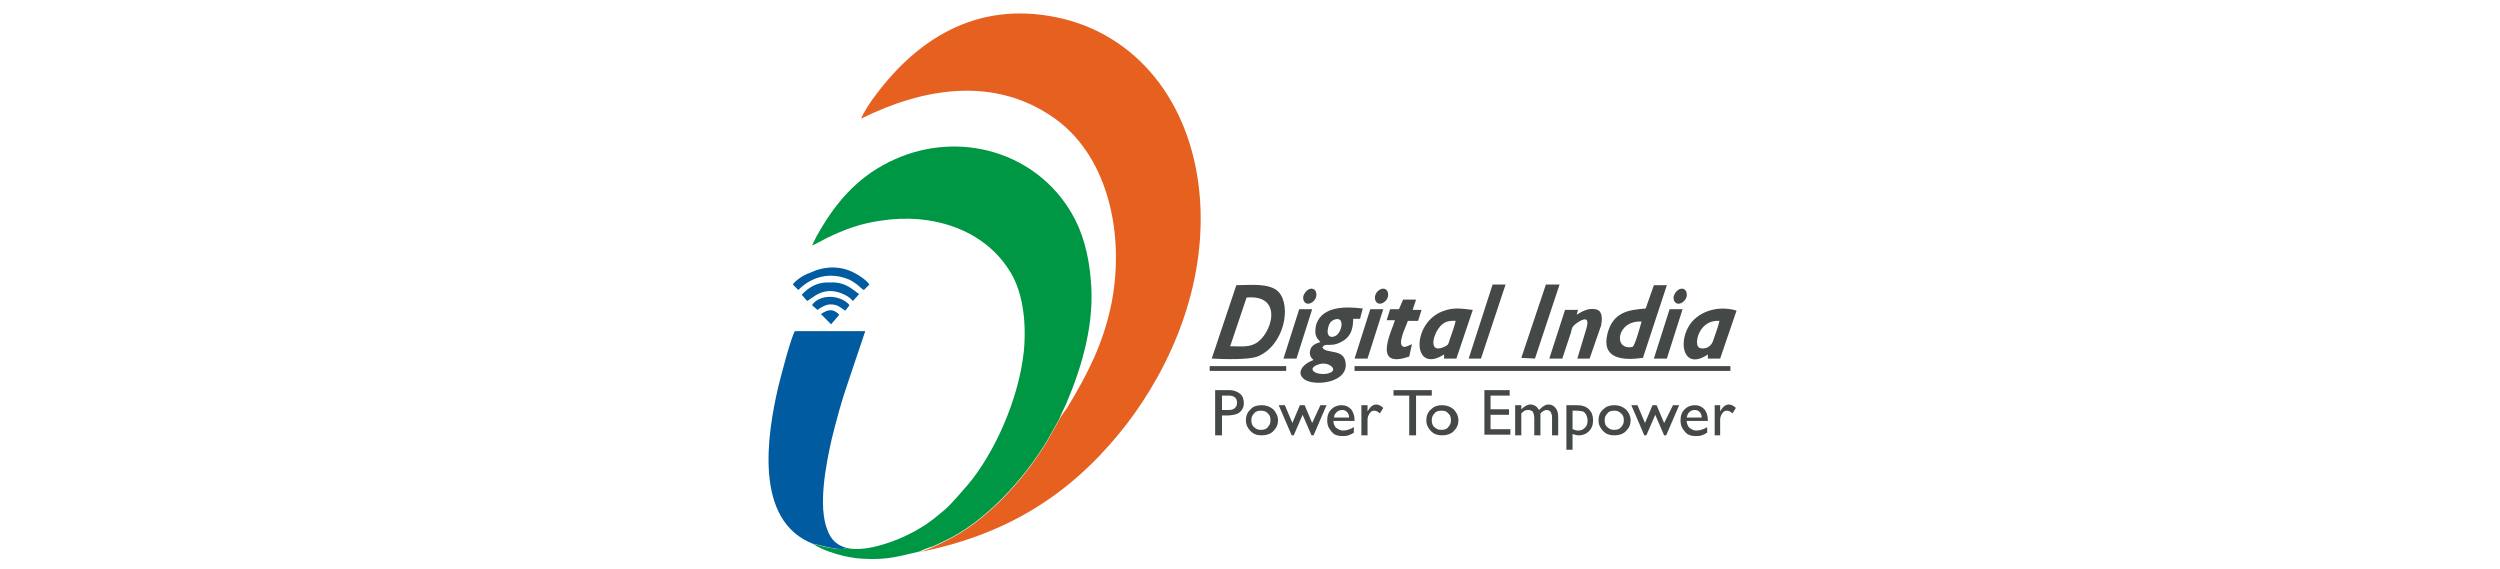 <?xml version="1.0" encoding="UTF-8"?>
<svg xmlns="http://www.w3.org/2000/svg" xmlns:xlink="http://www.w3.org/1999/xlink" width="659px" height="150px" viewBox="0 0 263 150" version="1.1">
<g id="surface1">
<path style=" stroke:none;fill-rule:evenodd;fill:rgb(26.667%,28.235%,27.843%);fill-opacity:1;" d="M 122.312 114.758 L 122.312 102.832 L 126.098 102.832 C 127.176 102.832 128.078 103.191 128.797 103.734 C 129.52 104.277 129.879 105.18 129.879 106.266 C 129.879 106.988 129.699 107.531 129.34 108.074 C 128.977 108.613 128.438 108.977 127.898 109.156 C 127.355 109.336 126.457 109.52 125.375 109.52 L 124.113 109.52 L 124.113 114.758 Z M 125.914 104.277 L 124.113 104.277 L 124.113 108.074 L 125.914 108.074 C 126.637 108.074 127.176 107.891 127.535 107.531 C 127.898 107.168 128.078 106.809 128.078 106.086 C 128.078 105 127.355 104.277 125.914 104.277 Z M 134.562 106.809 C 135.824 106.809 136.723 107.168 137.625 107.891 C 138.344 108.613 138.887 109.699 138.887 110.781 C 138.887 111.867 138.523 112.77 137.625 113.676 C 136.902 114.398 135.824 114.758 134.562 114.758 C 133.301 114.758 132.402 114.398 131.68 113.676 C 130.961 112.953 130.418 112.047 130.418 110.781 C 130.418 109.699 130.781 108.613 131.68 107.891 C 132.219 107.168 133.301 106.809 134.562 106.809 Z M 134.383 108.254 C 133.66 108.254 132.941 108.434 132.582 108.977 C 132.039 109.52 131.859 110.059 131.859 110.781 C 131.859 111.508 132.039 112.23 132.582 112.59 C 133.121 113.133 133.66 113.312 134.383 113.312 C 135.102 113.312 135.824 113.133 136.184 112.59 C 136.723 112.047 136.902 111.508 136.902 110.781 C 136.902 110.059 136.723 109.336 136.184 108.977 C 135.824 108.434 135.102 108.254 134.383 108.254 Z M 150.055 106.809 L 151.676 106.809 L 148.254 114.758 L 147.711 114.758 L 145.371 109.336 L 143.027 114.758 L 142.488 114.758 L 139.066 106.809 L 140.688 106.809 L 142.668 111.508 L 144.648 106.809 L 145.91 106.809 L 147.891 111.508 Z M 159.062 110.965 L 153.477 110.965 C 153.477 111.688 153.836 112.41 154.195 112.77 C 154.738 113.133 155.277 113.492 156 113.492 C 157.078 113.492 157.98 113.133 158.879 112.59 L 158.879 114.035 C 158.34 114.398 157.98 114.578 157.441 114.758 C 156.898 114.941 156.359 114.941 155.82 114.941 C 154.918 114.941 154.195 114.758 153.656 114.398 C 153.117 114.035 152.758 113.492 152.395 112.953 C 152.035 112.41 151.855 111.688 151.855 110.781 C 151.855 109.52 152.215 108.613 152.938 107.891 C 153.656 107.168 154.559 106.809 155.637 106.809 C 156.719 106.809 157.441 107.168 158.16 107.891 C 158.699 108.613 159.062 109.52 159.062 110.781 Z M 153.656 110.059 L 157.621 110.059 C 157.621 109.52 157.441 108.977 157.078 108.613 C 156.719 108.254 156.359 108.074 155.82 108.074 C 155.277 108.074 154.738 108.254 154.379 108.613 C 154.016 108.977 153.656 109.336 153.656 110.059 Z M 162.484 106.809 L 162.484 108.613 L 162.484 108.434 C 163.203 107.168 163.926 106.625 164.824 106.625 C 165.367 106.625 166.086 106.988 166.625 107.531 L 165.727 108.977 C 165.188 108.434 164.645 108.254 164.285 108.254 C 163.746 108.254 163.383 108.434 163.023 108.977 C 162.664 109.52 162.484 110.059 162.484 110.602 L 162.484 114.758 L 160.863 114.758 L 160.863 106.809 Z M 169.508 102.832 L 179.418 102.832 L 179.418 104.277 L 175.273 104.277 L 175.273 114.758 L 173.473 114.758 L 173.473 104.277 L 169.328 104.277 L 169.328 102.832 Z M 182.117 106.809 C 183.379 106.809 184.281 107.168 185.18 107.891 C 185.902 108.613 186.441 109.699 186.441 110.781 C 186.441 111.867 186.082 112.77 185.18 113.676 C 184.461 114.398 183.379 114.758 182.117 114.758 C 180.859 114.758 179.957 114.398 179.234 113.676 C 178.516 112.953 177.977 112.047 177.977 110.781 C 177.977 109.699 178.336 108.613 179.234 107.891 C 179.957 107.168 180.859 106.809 182.117 106.809 Z M 181.938 108.254 C 181.219 108.254 180.496 108.434 180.137 108.977 C 179.598 109.52 179.418 110.059 179.418 110.781 C 179.418 111.508 179.598 112.23 180.137 112.59 C 180.676 113.133 181.219 113.312 181.938 113.312 C 182.66 113.312 183.379 113.133 183.738 112.59 C 184.281 112.047 184.461 111.508 184.461 110.781 C 184.461 110.059 184.281 109.336 183.738 108.977 C 183.379 108.434 182.84 108.254 181.938 108.254 Z M 193.105 102.832 L 199.953 102.832 L 199.953 104.277 L 194.91 104.277 L 194.91 107.891 L 199.773 107.891 L 199.773 109.336 L 194.91 109.336 L 194.91 113.133 L 200.133 113.133 L 200.133 114.578 L 193.285 114.578 L 193.285 102.832 Z M 208.059 108.977 L 208.059 114.758 L 206.438 114.758 L 206.438 110.422 C 206.438 109.52 206.258 108.977 206.078 108.613 C 205.898 108.254 205.355 108.074 204.816 108.074 C 204.457 108.074 204.273 108.074 203.914 108.254 C 203.555 108.434 203.375 108.613 203.016 108.977 L 203.016 114.758 L 201.395 114.758 L 201.395 106.809 L 203.016 106.809 L 203.016 107.891 C 203.734 107.168 204.637 106.625 205.355 106.625 C 206.438 106.625 207.156 107.168 207.699 108.074 C 208.598 107.168 209.32 106.625 210.219 106.625 C 210.941 106.625 211.66 106.988 212.02 107.531 C 212.562 108.074 212.742 108.977 212.742 110.059 L 212.742 114.758 L 211.121 114.758 L 211.121 110.059 C 211.121 109.336 210.941 108.977 210.762 108.613 C 210.582 108.254 210.039 108.074 209.68 108.074 C 209.141 108.074 208.598 108.434 208.059 108.977 Z M 214.902 118.734 L 214.902 106.809 L 217.605 106.809 C 219.047 106.809 220.129 107.168 220.848 107.891 C 221.57 108.613 221.93 109.52 221.93 110.781 C 221.93 112.047 221.57 112.953 220.848 113.676 C 220.129 114.398 219.227 114.758 218.145 114.758 C 217.605 114.758 217.066 114.578 216.523 114.398 L 216.523 118.555 L 214.902 118.555 Z M 217.605 108.254 L 216.523 108.254 L 216.523 113.133 C 217.066 113.312 217.426 113.492 217.965 113.492 C 218.688 113.492 219.227 113.312 219.766 112.77 C 220.309 112.23 220.488 111.688 220.488 110.781 C 220.488 110.242 220.309 109.879 220.129 109.336 C 219.945 108.977 219.586 108.613 219.227 108.434 C 218.867 108.434 218.324 108.254 217.605 108.254 Z M 227.512 106.809 C 228.773 106.809 229.676 107.168 230.574 107.891 C 231.297 108.613 231.836 109.699 231.836 110.781 C 231.836 111.867 231.477 112.77 230.574 113.676 C 229.855 114.398 228.773 114.758 227.512 114.758 C 226.254 114.758 225.352 114.398 224.629 113.676 C 223.91 112.953 223.371 112.047 223.371 110.781 C 223.371 109.699 223.73 108.613 224.629 107.891 C 225.352 107.168 226.254 106.809 227.512 106.809 Z M 227.512 108.254 C 226.793 108.254 226.07 108.434 225.711 108.977 C 225.172 109.52 224.992 110.059 224.992 110.781 C 224.992 111.508 225.172 112.23 225.711 112.59 C 226.254 113.133 226.793 113.312 227.512 113.312 C 228.234 113.312 228.953 113.133 229.312 112.59 C 229.855 112.047 230.035 111.508 230.035 110.781 C 230.035 110.059 229.855 109.336 229.312 108.977 C 228.773 108.434 228.234 108.254 227.512 108.254 Z M 243.004 106.809 L 244.625 106.809 L 241.203 114.758 L 240.664 114.758 L 238.32 109.336 L 235.98 114.758 L 235.438 114.758 L 232.016 106.809 L 233.637 106.809 L 235.621 111.508 L 237.602 106.809 L 238.68 106.809 L 240.664 111.508 Z M 252.191 110.965 L 246.609 110.965 C 246.609 111.688 246.969 112.41 247.328 112.77 C 247.867 113.133 248.41 113.492 249.129 113.492 C 250.211 113.492 251.109 113.133 252.012 112.59 L 252.012 114.035 C 251.473 114.398 251.109 114.578 250.57 114.758 C 250.031 114.941 249.488 114.941 248.949 114.941 C 248.047 114.941 247.328 114.758 246.789 114.398 C 246.246 114.035 245.887 113.492 245.527 112.953 C 245.168 112.41 244.984 111.688 244.984 110.781 C 244.984 109.52 245.348 108.613 246.066 107.891 C 246.789 107.168 247.688 106.809 248.77 106.809 C 249.852 106.809 250.57 107.168 251.293 107.891 C 251.832 108.613 252.191 109.52 252.191 110.781 Z M 246.609 110.059 L 250.57 110.059 C 250.57 109.52 250.391 108.977 250.031 108.613 C 249.668 108.254 249.309 108.074 248.77 108.074 C 248.23 108.074 247.688 108.254 247.328 108.613 C 246.969 108.977 246.789 109.336 246.609 110.059 Z M 255.434 106.809 L 255.434 108.613 L 255.434 108.434 C 256.156 107.168 256.875 106.625 257.777 106.625 C 258.316 106.625 259.035 106.988 259.578 107.531 L 258.676 108.977 C 258.137 108.434 257.598 108.254 257.234 108.254 C 256.695 108.254 256.336 108.434 255.977 108.977 C 255.613 109.52 255.434 110.059 255.434 110.602 L 255.434 114.758 L 253.992 114.758 L 253.992 106.809 Z M 255.434 106.809 "/>
<path style=" stroke:none;fill-rule:evenodd;fill:rgb(90.196%,37.647%,12.549%);fill-opacity:1;" d="M 81.242 110.602 L 78 116.387 C 71.875 126.508 61.969 137.531 50.98 142.77 C 49.898 143.312 48.996 143.676 47.918 144.219 C 47.195 144.578 45.035 145.301 44.676 145.48 C 66.832 140.965 83.223 131.023 96.914 114.398 C 108.262 100.664 119.973 78.254 118.352 52.953 C 116.73 28.555 103.039 10.301 82.684 5.059 C 60.887 -0.363 44.492 9.398 32.785 25.121 C 31.883 26.203 29.363 30 29.004 31.266 C 45.035 23.312 64.129 19.699 80.34 31.445 C 94.391 41.746 98.535 62.348 94.934 80.242 C 92.77 90.723 88.629 98.676 83.402 107.348 C 82.863 108.074 81.422 110.059 81.242 110.602 Z M 81.242 110.602 "/>
<path style=" stroke:none;fill-rule:evenodd;fill:rgb(0%,59.216%,26.667%);fill-opacity:1;" d="M 25.039 144.398 C 23.598 145.48 17.652 143.676 16.211 143.312 C 19.094 145.301 25.039 147.109 29.543 147.289 C 36.207 147.652 39.09 146.566 44.676 145.301 C 45.035 144.941 47.195 144.219 47.918 144.035 C 48.996 143.492 49.898 143.133 50.98 142.59 C 61.785 137.531 71.875 126.324 78 116.203 L 81.242 110.422 C 81.602 109.336 82.504 107.711 83.043 106.445 C 87.367 96.324 90.609 84.941 89.527 73.734 C 88.988 67.047 87.367 61.086 84.484 56.203 C 75.117 40.121 55.121 34.336 38.008 41.926 C 28.641 46.086 22.695 52.77 17.832 61.266 C 17.113 62.348 16.574 63.797 16.031 64.699 C 16.754 64.52 18.914 63.254 19.996 62.711 C 24.5 60.543 28.82 58.914 34.047 58.191 C 47.555 56.023 61.605 60.363 68.453 71.926 C 71.695 77.348 72.594 85.121 71.875 92.711 C 70.434 105.902 63.77 119.82 57.285 127.59 C 55.664 129.398 53.141 132.469 51.34 134.098 C 49.176 135.902 47.195 137.711 44.312 139.336 C 39.629 142.23 30.262 145.844 25.039 144.398 Z M 25.039 144.398 "/>
<path style=" stroke:none;fill-rule:evenodd;fill:rgb(0%,35.686%,63.137%);fill-opacity:1;" d="M 16.211 143.312 C 17.652 143.492 23.598 145.48 25.039 144.398 C 22.516 143.676 21.074 142.23 20.176 139.879 C 17.473 133.555 19.816 121.988 21.258 115.664 C 22.516 110.602 23.777 105.902 25.398 101.203 L 30.082 87.289 L 11.527 87.289 C 10.449 89.098 7.926 98.855 7.207 101.746 C 4.145 114.758 0.719 137.168 16.211 143.312 Z M 16.211 143.312 "/>
<path style=" stroke:none;fill-rule:evenodd;fill:rgb(0%,35.686%,63.137%);fill-opacity:1;" d="M 10.988 75 L 12.43 76.445 C 13.332 75.543 14.41 74.637 15.852 73.914 C 19.094 72.289 22.516 72.289 25.941 73.734 C 26.66 74.098 27.199 74.457 27.922 75 C 28.641 75.543 29.004 76.086 29.723 76.445 L 31.164 75 C 30.441 73.914 28.641 72.652 27.199 71.926 C 23.418 69.941 19.273 70.121 15.492 71.926 C 13.691 72.469 11.527 74.098 10.988 75 Z M 10.988 75 "/>
<path style=" stroke:none;fill-rule:evenodd;fill:rgb(0%,35.686%,63.137%);fill-opacity:1;" d="M 13.332 77.711 L 14.77 79.336 C 16.211 78.613 19.094 75.18 24.32 77.531 C 25.758 78.254 25.941 78.434 26.84 79.336 L 28.461 77.531 C 26.48 76.086 24.68 74.277 20.895 74.457 C 17.652 74.277 15.312 75.543 13.332 77.711 Z M 13.332 77.711 "/>
<path style=" stroke:none;fill-rule:evenodd;fill:rgb(0%,35.686%,63.137%);fill-opacity:1;" d="M 16.031 80.422 L 17.473 81.688 C 17.832 81.508 17.832 81.324 18.016 81.324 C 18.914 80.781 19.816 80.242 20.895 80.242 C 23.059 80.242 23.418 81.145 24.859 81.867 L 25.941 80.422 C 23.598 77.711 18.195 77.348 16.031 80.422 Z M 16.031 80.422 "/>
<path style=" stroke:none;fill-rule:evenodd;fill:rgb(0%,35.686%,63.137%);fill-opacity:1;" d="M 18.375 82.77 L 21.074 85.48 L 23.238 82.953 C 21.617 81.324 20.355 81.508 18.375 82.77 Z M 18.375 82.77 "/>
<path style=" stroke:none;fill-rule:evenodd;fill:rgb(26.667%,28.235%,27.843%);fill-opacity:1;" d="M 130.598 78.434 C 140.508 77.531 137.266 88.191 132.941 90.543 C 130.961 91.625 128.797 91.266 126.277 91.266 Z M 121.414 94.52 C 124.477 94.699 131.141 94.879 133.48 93.977 C 140.508 91.086 142.488 80.781 139.066 76.988 C 136.723 74.457 131.141 75.18 127.898 75.18 Z M 121.414 94.52 "/>
<path style=" stroke:none;fill-rule:evenodd;fill:rgb(26.667%,28.235%,27.843%);fill-opacity:1;" d="M 149.875 95.965 C 152.395 95.242 155.277 97.77 151.855 98.492 C 148.613 99.035 146.09 97.047 149.875 95.965 Z M 153.836 84.219 C 156.719 83.312 155.637 87.832 154.016 88.555 C 152.574 89.277 151.676 88.375 152.035 86.746 C 152.215 85.48 152.758 84.578 153.836 84.219 Z M 150.055 90.18 C 148.793 90.543 148.074 90.902 147.531 91.809 C 146.992 93.254 147.352 94.156 148.254 94.879 C 145.012 96.145 143.93 98.312 145.551 99.758 C 147.891 102.109 158.34 101.023 156.539 94.879 C 155.637 91.988 151.496 93.254 150.594 91.625 C 151.316 90 152.938 91.988 156.359 89.637 C 157.98 88.555 158.699 86.746 158.699 84.035 L 160.504 84.035 L 161.223 81.324 C 156.898 80.781 150.594 80.602 148.973 85.48 C 148.793 86.203 148.613 87.289 148.793 88.191 C 148.973 88.555 148.973 88.734 149.152 89.098 Z M 150.055 90.18 "/>
<path style=" stroke:none;fill-rule:evenodd;fill:rgb(26.667%,28.235%,27.843%);fill-opacity:1;" d="M 232.375 91.445 C 227.152 92.531 228.055 84.398 234.719 84.758 C 234.359 86.023 233.098 90.723 232.375 91.445 Z M 235.801 81.324 C 230.938 81.688 227.152 82.41 225.711 88.012 C 224.09 94.699 229.855 95.059 235.078 94.336 L 241.383 75.18 L 237.961 75.18 Z M 235.801 81.324 "/>
<path style=" stroke:none;fill-rule:evenodd;fill:rgb(26.667%,28.235%,27.843%);fill-opacity:1;" d="M 185.723 84.578 C 185.359 86.203 184.641 88.012 184.102 89.637 C 183.738 90.902 183.738 90.902 182.66 91.445 C 178.695 93.254 179.598 88.734 181.219 86.566 C 182.117 85.301 183.199 84.398 185.723 84.578 Z M 182.66 93.434 C 182.66 93.434 182.66 93.613 182.66 93.797 C 182.66 93.977 182.66 94.156 182.66 94.52 L 185.902 94.52 L 190.227 81.688 C 187.164 81.324 185 80.965 182.297 82.047 C 174.012 85.121 174.191 98.855 182.66 93.434 Z M 182.66 93.434 "/>
<path style=" stroke:none;fill-rule:evenodd;fill:rgb(26.667%,28.235%,27.843%);fill-opacity:1;" d="M 255.254 84.578 C 254.895 86.203 254.172 88.012 253.633 89.637 C 252.914 92.168 250.211 92.168 249.668 91.445 C 248.59 90.18 250.031 84.219 255.254 84.578 Z M 252.191 93.434 L 252.191 94.52 L 255.434 94.52 L 259.758 81.867 C 254.172 80.242 249.129 82.59 247.148 86.023 C 244.266 90.902 246.066 97.59 252.191 93.434 Z M 252.191 93.434 "/>
<path style=" stroke:none;fill-rule:evenodd;fill:rgb(26.667%,28.235%,27.843%);fill-opacity:1;" d="M 210.398 94.52 L 213.824 94.52 L 215.984 88.012 C 216.164 87.652 216.164 87.469 216.164 87.289 C 216.523 86.203 216.344 86.203 217.426 85.301 C 220.488 83.133 220.848 84.398 220.129 86.746 L 217.785 94.52 L 221.027 94.52 L 223.91 86.203 C 224.09 85.844 224.09 85.664 224.09 85.48 C 224.449 83.676 224.27 81.688 222.469 81.508 C 220.488 81.145 218.867 82.23 217.605 82.953 L 217.965 81.688 L 214.543 81.688 Z M 210.398 94.52 "/>
<path style=" stroke:none;fill-rule:evenodd;fill:rgb(26.667%,28.235%,27.843%);fill-opacity:1;" d="M 170.77 81.508 L 168.43 81.508 L 167.527 84.398 L 169.688 84.398 C 169.328 86.387 163.203 97.59 173.473 93.977 L 174.191 90.723 C 173.652 90.902 172.75 91.445 172.211 91.445 C 169.871 91.266 172.75 85.844 173.113 84.578 L 175.812 84.578 L 176.715 81.688 L 174.371 81.688 L 175.273 78.977 L 171.852 78.977 Z M 170.77 81.508 "/>
<path style=" stroke:none;fill-rule:evenodd;fill:rgb(26.667%,28.235%,27.843%);fill-opacity:1;" d="M 203.016 94.336 L 206.617 94.52 L 213.102 75 L 209.5 75 Z M 203.016 94.336 "/>
<path style=" stroke:none;fill-rule:evenodd;fill:rgb(26.667%,28.235%,27.843%);fill-opacity:1;" d="M 189.145 94.52 L 192.387 94.52 L 198.871 75 L 195.449 75 Z M 189.145 94.52 "/>
<path style=" stroke:none;fill-rule:evenodd;fill:rgb(26.667%,28.235%,27.843%);fill-opacity:1;" d="M 140.328 94.52 L 143.75 94.52 L 147.891 81.508 L 144.469 81.508 Z M 147.711 76.086 C 148.613 76.086 149.152 76.988 148.973 78.074 C 148.793 79.156 147.711 80.059 146.812 80.059 C 145.91 80.059 145.371 79.156 145.551 78.074 C 145.91 76.988 146.812 76.086 147.711 76.086 Z M 147.711 76.086 "/>
<path style=" stroke:none;fill-rule:evenodd;fill:rgb(26.667%,28.235%,27.843%);fill-opacity:1;" d="M 159.062 94.52 L 162.484 94.52 L 166.625 81.508 L 163.203 81.508 Z M 166.625 76.086 C 167.527 76.086 168.066 76.988 167.887 78.074 C 167.707 79.156 166.625 80.059 165.727 80.059 C 164.824 80.059 164.285 79.156 164.465 78.074 C 164.645 76.988 165.727 76.086 166.625 76.086 Z M 166.625 76.086 "/>
<path style=" stroke:none;fill-rule:evenodd;fill:rgb(26.667%,28.235%,27.843%);fill-opacity:1;" d="M 237.961 94.52 L 241.383 94.52 L 245.527 81.508 L 242.105 81.508 Z M 245.348 76.086 C 246.246 76.086 246.789 76.988 246.609 78.074 C 246.426 79.156 245.348 80.059 244.445 80.059 C 243.547 80.059 243.004 79.156 243.184 78.074 C 243.547 76.988 244.445 76.086 245.348 76.086 Z M 245.348 76.086 "/>
<path style=" stroke:none;fill-rule:evenodd;fill:rgb(26.667%,28.235%,27.843%);fill-opacity:1;" d="M 258.137 96.508 L 159.062 96.508 L 159.062 97.77 L 258.137 97.77 Z M 258.137 96.508 "/>
<path style=" stroke:none;fill-rule:evenodd;fill:rgb(26.667%,28.235%,27.843%);fill-opacity:1;" d="M 141.047 96.508 L 120.871 96.508 L 120.871 97.77 L 141.047 97.77 Z M 141.047 96.508 "/>
</g>
</svg>
